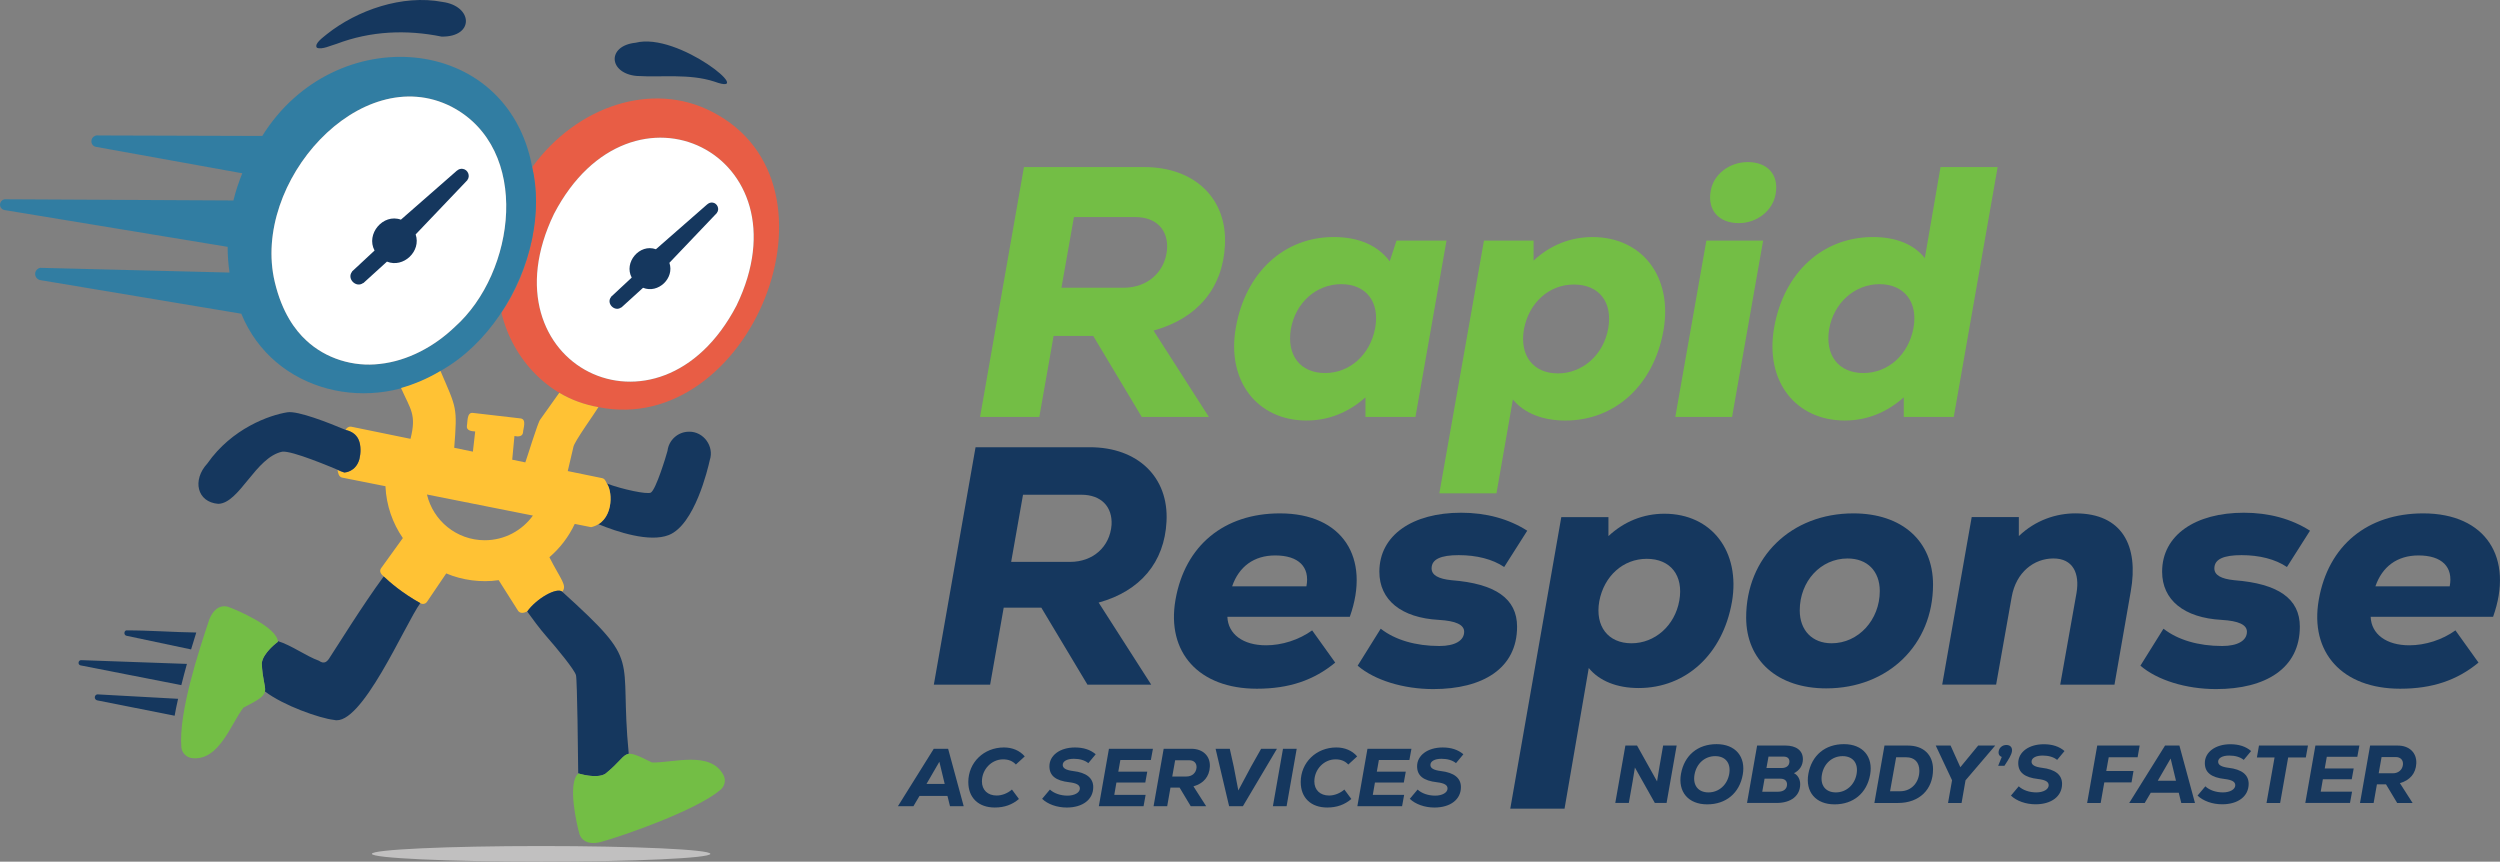 <?xml version="1.0" encoding="UTF-8"?>
<svg id="Layer_1" data-name="Layer 1" xmlns="http://www.w3.org/2000/svg" viewBox="0 0 1250 430.82">
  <rect x="0" y="0" width="1250" height="430.82" fill="#808080" stroke="none"/>
  <defs>
    <style>
      .cls-1 {
        fill: none;
      }

      .cls-2 {
        fill: #c1c0c0;
      }

      .cls-3 {
        fill: #e85d45;
      }

      .cls-4 {
        fill: #73be45;
      }

      .cls-5 {
        fill: #fff;
      }

      .cls-6 {
        fill: #15375e;
      }

      .cls-7 {
        fill: #ffc234;
      }

      .cls-8 {
        fill: #317da2;
      }
    </style>
  </defs>
  <g>
    <g>
      <path class="cls-6" d="M473.74,397.97h-13.99l-3.04,5.13h-7.75l17.92-28.71h7.18l7.79,28.71h-6.85l-1.27-5.13ZM463.24,391.98h9.11l-2.67-11.11-6.44,11.11Z"/>
      <path class="cls-6" d="M484.15,391.04c0-9.8,7.75-17.31,17.8-17.31,4.27,0,7.92,1.56,10.42,4.47l-4.43,4.06c-1.68-1.8-3.73-2.58-6.44-2.58-5.74,0-10.54,5-10.54,11.03,0,4.27,2.87,7.05,7.38,7.05,2.63,0,5.5-1.11,7.63-2.99l3.49,4.72c-3.36,2.87-7.26,4.27-12.06,4.27-8.16,0-13.25-4.88-13.25-12.71Z"/>
      <path class="cls-6" d="M521.06,399.41l3.9-4.63c2.01,1.89,5.29,3.04,8.78,3.04s6.19-1.48,6.19-3.57c0-1.72-1.56-2.67-5.25-3.12-6.85-.78-9.97-3.28-9.97-8,0-5.46,5.29-9.39,12.76-9.39,4.31,0,7.71,1.11,10.38,3.4l-3.69,4.43c-1.76-1.44-4.27-2.17-7.26-2.17-3.36,0-5.54,1.19-5.54,3.08,0,1.64,1.64,2.58,5.17,3.04,6.68.78,10.09,3.49,10.09,8.04,0,6.15-5.21,10.21-13.25,10.21-4.84,0-9.48-1.64-12.31-4.35Z"/>
      <path class="cls-6" d="M560.18,380.01l-1.03,5.83h14.48l-.98,5.41h-14.44l-1.07,6.19h15.67l-1.03,5.66h-22.36l5.05-28.71h21.99l-1.03,5.62h-15.26Z"/>
      <path class="cls-6" d="M596.72,393.17l6.36,9.93h-7.71l-5.58-9.31h-4.55l-1.64,9.31h-6.81l5.05-28.71h13.82c5.78,0,9.56,3.61,9.27,8.98-.25,4.92-3.16,8.41-8.2,9.8ZM594.63,380.13h-7.06l-1.44,8.12h7.14c2.75,0,4.8-1.8,5-4.47.12-2.17-1.23-3.65-3.65-3.65Z"/>
      <path class="cls-6" d="M638.47,374.39l-17.02,28.71h-6.89l-6.77-28.71h7.1l1.97,8.86,2.3,11.98,6.4-11.98,5-8.86h7.92Z"/>
      <path class="cls-6" d="M641.5,374.39h6.85l-5.05,28.71h-6.85l5.05-28.71Z"/>
      <path class="cls-6" d="M650.36,391.04c0-9.8,7.75-17.31,17.8-17.31,4.27,0,7.92,1.56,10.42,4.47l-4.43,4.06c-1.68-1.8-3.73-2.58-6.44-2.58-5.74,0-10.54,5-10.54,11.03,0,4.27,2.87,7.05,7.38,7.05,2.63,0,5.5-1.11,7.63-2.99l3.49,4.72c-3.36,2.87-7.26,4.27-12.06,4.27-8.16,0-13.25-4.88-13.25-12.71Z"/>
      <path class="cls-6" d="M689.44,380.01l-1.03,5.83h14.48l-.98,5.41h-14.44l-1.07,6.19h15.67l-1.03,5.66h-22.36l5.05-28.71h21.99l-1.03,5.62h-15.26Z"/>
      <path class="cls-6" d="M704.9,399.41l3.9-4.63c2.01,1.89,5.29,3.04,8.78,3.04s6.19-1.48,6.19-3.57c0-1.72-1.56-2.67-5.25-3.12-6.85-.78-9.97-3.28-9.97-8,0-5.46,5.29-9.39,12.76-9.39,4.31,0,7.71,1.11,10.38,3.4l-3.69,4.43c-1.76-1.44-4.27-2.17-7.26-2.17-3.36,0-5.54,1.19-5.54,3.08,0,1.64,1.64,2.58,5.17,3.04,6.69.78,10.09,3.49,10.09,8.04,0,6.15-5.21,10.21-13.25,10.21-4.84,0-9.47-1.64-12.31-4.35Z"/>
    </g>
    <g>
      <path class="cls-6" d="M838.33,372.77l-5.04,28.71h-5.87l-9.97-17.72-1.15,7.06-1.89,10.66h-6.77l5.05-28.71h5.83l10.01,17.92,1.23-7.55,1.8-10.38h6.77Z"/>
      <path class="cls-6" d="M840.49,386.92c1.68-9.27,8.37-14.85,17.8-14.85s14.69,6.28,13.09,15.26c-1.64,9.23-8.37,14.85-17.8,14.85s-14.69-6.28-13.09-15.26ZM864.61,386.97c.94-5.37-1.85-8.9-7.01-8.9s-9.35,3.65-10.34,9.23c-.94,5.37,1.85,8.9,6.97,8.9s9.39-3.65,10.38-9.23Z"/>
      <path class="cls-6" d="M900.09,392.13c0,5.74-4.55,9.35-11.81,9.35h-14.77l5.05-28.71h14.11c5.5,0,8.78,2.54,8.78,6.81,0,3.12-1.64,5.62-4.47,7.01,1.93.98,3.12,3.04,3.12,5.54ZM893.52,392.17c0-1.76-1.23-2.83-3.32-2.83h-7.92l-1.15,6.52h7.96c2.71,0,4.43-1.4,4.43-3.69ZM894.71,380.77c0-1.56-1.03-2.46-2.87-2.46h-7.59l-1.03,5.7h7.63c2.38,0,3.86-1.23,3.86-3.24Z"/>
      <path class="cls-6" d="M904.18,386.92c1.68-9.27,8.37-14.85,17.8-14.85s14.69,6.28,13.09,15.26c-1.64,9.23-8.37,14.85-17.8,14.85s-14.69-6.28-13.09-15.26ZM928.3,386.97c.94-5.37-1.85-8.9-7.01-8.9s-9.35,3.65-10.34,9.23c-.94,5.37,1.85,8.9,6.97,8.9s9.39-3.65,10.38-9.23Z"/>
      <path class="cls-6" d="M966.52,384.67c0,10.17-6.93,16.82-17.52,16.82h-11.81l5.05-28.71h11.73c7.71,0,12.55,4.55,12.55,11.9ZM959.67,385.37c0-4.23-2.42-6.73-6.52-6.73h-5.08l-3.04,16.98h5.09c5.54,0,9.56-4.35,9.56-10.25Z"/>
      <path class="cls-6" d="M982.76,390.17l-1.97,11.32h-6.77l2.01-11.36-8.16-17.35h7.42l4.88,10.83,8.9-10.83h8.53l-14.85,17.39Z"/>
      <path class="cls-6" d="M1005.97,375.69c-.25,1.72-1.4,3.61-3.77,7.22h-3.12l1.8-4.43c-1.11-.37-1.76-1.35-1.56-2.75.25-1.89,1.89-3.24,3.86-3.24s3.08,1.23,2.79,3.2Z"/>
      <path class="cls-6" d="M1005.47,397.8l3.9-4.64c2.01,1.89,5.29,3.04,8.78,3.04s6.19-1.48,6.19-3.57c0-1.72-1.56-2.67-5.25-3.12-6.85-.78-9.97-3.28-9.97-8,0-5.46,5.29-9.39,12.76-9.39,4.31,0,7.71,1.11,10.38,3.4l-3.69,4.43c-1.76-1.44-4.27-2.17-7.26-2.17-3.36,0-5.54,1.19-5.54,3.08,0,1.64,1.64,2.58,5.17,3.04,6.69.78,10.09,3.49,10.09,8.04,0,6.15-5.21,10.21-13.25,10.21-4.84,0-9.47-1.64-12.31-4.35Z"/>
      <path class="cls-6" d="M1054.36,378.64l-1.23,6.85h13.62l-.98,5.7h-13.62l-1.81,10.3h-6.77l5.05-28.71h21.21l-1.03,5.87h-14.44Z"/>
      <path class="cls-6" d="M1089.38,396.36h-13.99l-3.04,5.13h-7.75l17.92-28.71h7.18l7.79,28.71h-6.85l-1.27-5.13ZM1078.88,390.37h9.11l-2.67-11.12-6.44,11.12Z"/>
      <path class="cls-6" d="M1098.77,397.8l3.9-4.64c2.01,1.89,5.29,3.04,8.78,3.04s6.19-1.48,6.19-3.57c0-1.72-1.56-2.67-5.25-3.12-6.85-.78-9.97-3.28-9.97-8,0-5.46,5.29-9.39,12.76-9.39,4.31,0,7.71,1.11,10.38,3.4l-3.69,4.43c-1.76-1.44-4.27-2.17-7.26-2.17-3.36,0-5.54,1.19-5.54,3.08,0,1.64,1.64,2.58,5.17,3.04,6.69.78,10.09,3.49,10.09,8.04,0,6.15-5.21,10.21-13.25,10.21-4.84,0-9.47-1.64-12.31-4.35Z"/>
      <path class="cls-6" d="M1152.91,378.72h-8.82l-4.02,22.77h-6.81l4.02-22.77h-8.82l1.03-5.95h24.49l-1.07,5.95Z"/>
      <path class="cls-6" d="M1163.4,378.39l-1.03,5.83h14.48l-.98,5.41h-14.44l-1.07,6.19h15.67l-1.03,5.66h-22.35l5.05-28.71h21.99l-1.03,5.62h-15.26Z"/>
      <path class="cls-6" d="M1199.94,391.56l6.36,9.93h-7.71l-5.58-9.31h-4.55l-1.64,9.31h-6.81l5.05-28.71h13.82c5.78,0,9.56,3.61,9.27,8.98-.25,4.92-3.16,8.41-8.2,9.8ZM1197.85,378.52h-7.06l-1.44,8.12h7.14c2.75,0,4.8-1.81,5-4.47.12-2.17-1.23-3.65-3.65-3.65Z"/>
    </g>
    <path class="cls-4" d="M576.77,165.29l27.67,43.19h-33.56l-24.27-40.52h-19.81l-7.14,40.52h-29.63l21.95-124.94h60.15c25.17,0,41.59,15.71,40.34,39.09-1.07,21.42-13.74,36.59-35.7,42.66ZM567.67,108.53h-30.7l-6.25,35.34h31.06c11.96,0,20.88-7.85,21.77-19.45.53-9.46-5.35-15.88-15.88-15.88Z"/>
    <path class="cls-4" d="M723.25,120.31l-15.53,88.17h-24.99v-9.82c-8.39,7.5-18.38,11.6-29.45,11.6-24.63,0-40.16-19.81-35.34-46.58,4.82-27.31,23.92-45.16,48.9-45.16,12.49,0,21.95,4.11,28.02,12.14l3.39-10.35h24.99ZM687.55,164.21c2.5-13.21-4.46-22.13-16.96-22.13s-22.85,9.28-25.17,22.49c-2.14,13.21,4.82,21.95,17.13,21.95s22.49-9.1,24.99-22.31Z"/>
    <path class="cls-4" d="M831.76,165.11c-4.82,27.31-24.1,45.16-49.08,45.16-11.42,0-20.7-3.75-26.24-10.53l-8.21,46.94h-28.56l22.31-126.37h24.81v10c8.21-7.68,18.38-11.78,29.45-11.78,24.81,0,40.16,19.81,35.52,46.58ZM786.97,142.26c-12.49,0-22.49,9.1-24.99,22.31-2.32,13.21,4.64,22.13,16.96,22.13s22.85-9.28,25.17-22.49c2.32-13.21-4.64-21.95-17.13-21.95Z"/>
    <path class="cls-4" d="M853.18,120.31h28.38l-15.53,88.17h-28.38l15.53-88.17ZM855.32,95.68c1.25-8.39,9.28-14.64,18.56-14.64,9.99,0,15.71,6.43,13.92,16.06-1.43,8.21-9.28,14.46-18.38,14.46-10,0-15.71-6.43-14.1-15.89Z"/>
    <path class="cls-4" d="M998.82,83.54l-21.95,124.94h-24.99v-9.82c-8.39,7.5-18.38,11.6-29.45,11.6-24.45,0-40.16-19.45-35.34-46.58,4.82-27.31,24.1-45.16,49.44-45.16,11.6,0,20.52,3.75,25.88,10.53l7.85-45.51h28.56ZM956.7,164.21c2.5-13.21-4.64-22.13-16.96-22.13s-22.85,9.28-25.17,22.49c-2.14,13.21,4.82,21.95,17.13,21.95s22.49-9.1,24.99-22.31Z"/>
    <path class="cls-6" d="M549.32,301.29l26.29,41.04h-31.88l-23.06-38.49h-18.82l-6.78,38.49h-28.15l20.86-118.71h57.15c23.91,0,39.51,14.92,38.33,37.14-1.02,20.35-13.06,34.76-33.92,40.53ZM540.68,247.36h-29.17l-5.93,33.58h29.51c11.36,0,19.84-7.46,20.69-18.48.51-8.99-5.09-15.09-15.09-15.09Z"/>
    <path class="cls-6" d="M674.91,308.41h-61.22c.34,8.65,7.8,14.24,19.33,14.24,7.97,0,16.45-2.71,23.06-7.46l11.53,16.11c-10.68,8.82-23.06,13.06-39.17,13.06-29,0-45.28-18.14-40.7-44.43,4.75-27.3,24.42-43.24,52.23-43.24,31.37,0,45.45,22.22,34.93,51.72ZM616.07,293.15h37.14c1.86-9.67-3.9-15.43-15.6-15.43-10.68,0-18.15,5.6-21.54,15.43Z"/>
    <path class="cls-6" d="M678.83,332.83l11.53-18.48c7.12,5.6,17.47,8.65,29.34,8.65,7.8,0,12.38-2.71,12.38-7.12,0-3.56-4.24-5.43-12.55-5.93-18.99-1.02-29.85-10.01-29.85-24.08,0-18.32,16.62-29.51,40.87-29.51,12.55,0,23.74,3.05,33.07,8.99l-11.53,18.15c-5.77-3.9-13.74-5.93-22.72-5.93s-13.57,2.03-13.57,6.61c0,3.39,3.39,5.26,10.01,5.93,21.87,1.7,32.73,9.16,32.73,23.23,0,20.86-17.13,31.2-41.89,31.2-14.92,0-29.34-4.41-37.82-11.7Z"/>
    <path class="cls-6" d="M865.94,301.12c-4.58,25.95-22.89,42.9-46.63,42.9-10.85,0-19.67-3.56-24.93-10.01l-12.11,70.32h-27.13l25.51-145.78h23.57v9.5c7.8-7.29,17.47-11.19,27.98-11.19,23.57,0,38.16,18.82,33.75,44.26ZM823.38,279.41c-11.87,0-21.37,8.65-23.74,21.2-2.2,12.55,4.41,21.03,16.11,21.03s21.71-8.82,23.91-21.37c2.2-12.55-4.41-20.86-16.28-20.86Z"/>
    <path class="cls-6" d="M873.08,308.75c0-30.19,22.55-52.06,53.59-52.06,24.42,0,39.85,13.91,39.85,35.61,0,30.02-22.39,51.89-53.42,51.89-24.25,0-40.02-13.91-40.02-35.44ZM939.89,295.52c0-10.01-6.27-16.28-16.11-16.28-13.4,0-23.91,11.36-23.91,25.95,0,10.01,6.27,16.45,15.94,16.45,13.4,0,24.08-11.7,24.08-26.12Z"/>
    <path class="cls-6" d="M1065.38,295.69l-8.14,46.63h-27.13l8.14-45.79c1.7-10.01-1.86-17.3-11.53-17.3s-18.65,6.78-20.86,19.16l-7.8,43.92h-26.96l14.75-83.77h23.57v9.5c8.31-7.97,18.65-11.36,28.32-11.36,23.4,0,31.71,16.28,27.64,39Z"/>
    <path class="cls-6" d="M1070.21,332.83l11.53-18.48c7.12,5.6,17.47,8.65,29.34,8.65,7.8,0,12.38-2.71,12.38-7.12,0-3.56-4.24-5.43-12.55-5.93-18.99-1.02-29.85-10.01-29.85-24.08,0-18.32,16.62-29.51,40.87-29.51,12.55,0,23.74,3.05,33.07,8.99l-11.53,18.15c-5.77-3.9-13.74-5.93-22.72-5.93s-13.57,2.03-13.57,6.61c0,3.39,3.39,5.26,10.01,5.93,21.87,1.7,32.73,9.16,32.73,23.23,0,20.86-17.13,31.2-41.89,31.2-14.92,0-29.34-4.41-37.82-11.7Z"/>
    <path class="cls-6" d="M1246.55,308.41h-61.22c.34,8.65,7.8,14.24,19.33,14.24,7.97,0,16.45-2.71,23.06-7.46l11.53,16.11c-10.68,8.82-23.06,13.06-39.17,13.06-29,0-45.28-18.14-40.7-44.43,4.75-27.3,24.42-43.24,52.23-43.24,31.37,0,45.45,22.22,34.93,51.72ZM1187.71,293.15h37.14c1.86-9.67-3.9-15.43-15.6-15.43-10.68,0-18.15,5.6-21.54,15.43Z"/>
  </g>
  <g>
    <path class="cls-6" d="M354.9,230.03c-.99,4.51-7.58,32.37-20.51,37.49-9.62,3.81-25.83-1.59-35.15-5.41,7.46-4.62,6.93-16.5,4.21-20.32,7.82,2.91,20.21,5.54,21.97,4.51,2.58-1.54,7.61-18.17,8.33-20.86.63-5.41,5.22-9.59,10.79-9.59,7.26-.13,12.65,7.36,10.36,14.18Z"/>
    <path class="cls-3" d="M355.94,55.85c-29.75-15.42-67.58-2.97-89.84,27.74,2.41,10.86,2.37,23.06.08,35.16-.06.32-.13.65-.19.97-.01.04-.02.07-.03.11-2.59,12.9-7.75,25.64-15.23,36.52,5.52,23.52,24.35,43.31,48.47,47.22,75.52,15.27,127.7-111.57,56.74-147.72ZM277.01,106.92c38.73-74.27,127.7-29.58,91.26,45.83-38.73,74.27-127.71,29.58-91.26-45.83Z"/>
    <path class="cls-5" d="M368.27,152.75c-38.73,74.27-127.71,29.58-91.26-45.83,38.73-74.27,127.7-29.58,91.26,45.83Z"/>
    <path class="cls-8" d="M266.1,83.59c-12.45-67.29-98.91-73.64-134.97-15.61-24.71-.07-81.89-.25-81.89-.25-1.66-.34-3.48.98-3.53,2.73-.07,1.39.72,2.56,2.03,2.92l73.39,13.26c-1.81,4.5-3.31,9.04-4.42,13.59l-113.69-.59c-1.45-.21-2.84.94-3,2.44-.16,1.5.92,2.8,2.41,2.98,0,0,111.38,18.36,111.39,18.36,0,4.36.32,8.66.95,12.86l-94.72-2.37c-1.33.34-2.39,1.45-2.47,2.89-.07,1.72,1.19,3.14,2.85,3.31l100.22,16.75c16.17,39.59,65.37,50.82,100.15,28.29,22.78-12.96,39.57-38.84,45.19-65.43.06-.32.13-.65.19-.97,2.41-11.98,2.54-24.07-.08-35.16ZM227.44,163.43h0c-10.16,9.75-23.46,17.01-37.51,18.53-13.25,1.61-27.11-2.64-36.87-11.81v-.02h-.02c-5.34-4.96-11.97-13.63-15.66-29.14-11.84-49.89,42.83-110.87,88.37-87.63,40.1,20.93,32.19,82.86,1.69,110.07Z"/>
    <path class="cls-5" d="M227.44,163.43h0c-10.16,9.75-23.46,17.01-37.51,18.53-13.25,1.61-27.11-2.64-36.87-11.81v-.02h-.02c-5.34-4.96-11.97-13.63-15.66-29.14-11.84-49.89,42.83-110.87,88.37-87.63,40.1,20.93,32.19,82.86,1.69,110.07Z"/>
    <path class="cls-7" d="M303.45,241.79c-.63-1.26-1.03-2.49-2.48-2.74l-17.09-3.51,2.8-11.96c.1-2.3,11.3-17.79,12.53-20.01-6.8-1.19-13.6-3.6-19.57-7.19l-9.53,13.41c-1.05.92-6.77,19.74-7.45,21.41l-6.55-1.36c-.03-.11,1.11-11.71,1.11-11.83,1.61.34,4.01.44,4.28-1.71.05-1.95,2.04-6.77-1.3-7.1l-23.69-2.74c-3.2-.47-2.63,4.62-3.07,6.48-.32,2.41,2.43,2.69,4.16,2.79-.01.14-1.14,9.97-1.15,10.09l-9.34-1.92c1.62-20.73,1.19-19.59-6.87-38.42-6.32,3.74-12.95,6.62-19.73,8.51,4.72,10.71,7.86,13.17,4.74,25.43l-29.46-6.04c-1.23-.26-2.46.42-2.95,1.58,5.77,1.72,7.31,4.32,7.4,10.59.08,8.28-6.57,12.94-11.47,9.31.23,1.57.55,3.66,2.44,3.97l21.52,4.28c.42,9.6,3.58,18.49,8.69,25.92l-10.84,15.04c-1.15,1.58-.02,3.09,1.28,4.16,3.16,3.03,9.31,8.32,18.28,13.34,1.12.72,2.64.44,3.37-.67l9.61-14.19c7.9,3.37,17.44,4.69,26.22,3.37l9.79,15.45c1.21,1.36,2.83.97,4.48.21,4.69-6.57,14.86-12.26,17.52-9.88,2.66-3.12-.85-6.2-6.42-17.25,5.32-4.57,9.66-10.23,12.67-16.65l8.18,1.63c11.25-2.57,11-17.44,7.89-21.8ZM242.38,270.12c-14.06,0-25.81-9.76-28.9-22.87l52.97,10.54c-5.4,7.47-14.17,12.33-24.07,12.33Z"/>
    <path class="cls-1" d="M253.03,97.85s0-.04,0-.06c.01.14.02.28.03.41,0-.12-.01-.24-.02-.36Z"/>
    <ellipse class="cls-2" cx="270.56" cy="426.92" rx="84.62" ry="3.9"/>
    <path class="cls-6" d="M210.14,301.56c-7.82,10.93-29.45,61.91-43.12,58.4-7.12-.78-25.18-7.13-34.49-14.19-.01-.05-.01-.11-.02-.16.43-2.59-1.33-6.08-1.6-13.99.4-4.69,6.69-9.7,7.86-10.6.12-.09.19-.14.19-.14,0,0-.02-.12-.03-.33,6.71,2.02,13.97,7.44,20.54,9.82,2.74,1.98,4.25.43,5.69-2.05,2.56-3.78,16.02-25.61,26.7-40.09,3.16,3.02,9.32,8.32,18.28,13.33Z"/>
    <path class="cls-6" d="M314.36,376.75c-.11.09-.22.17-.32.26-2.77.6-4.22,4.17-11.39,9.9-3.97,2.4-11.57.36-13.14-.1-.11-.04-.19-.06-.24-.07-.02-.01-.03-.01-.05-.02-.01,0-.08.07-.11.09-.06-6.72-.47-46.81-1.12-49.24-.72-2.67-9.3-13.16-14.91-19.54-3.27-3.75-6.94-8.71-9.48-12.28,4.7-6.58,14.89-12.28,17.54-9.88,40.58,36.79,28.3,30.36,33.22,80.88Z"/>
    <path class="cls-6" d="M356.42,101.31c-1.03-.18-1.99.17-2.71.81l-.02-.02-25.73,22.52c-8.2-2.95-16.18,6.63-12.1,14.17l-10.39,9.67.05.05c-2.56,3.21,1.89,7.63,5.1,5.18l.06.07,10.85-9.87c7.57,3.06,15.81-4.81,13.17-12.49l23.78-24.95-.04-.03c1.47-1.84.28-4.76-2.04-5.12Z"/>
    <path class="cls-6" d="M231.43,84.44c-1.12-.2-2.16.19-2.95.89l-.02-.02-28.01,24.52c-8.93-3.22-17.62,7.21-13.17,15.43l-11.31,10.53.06.06c-2.79,3.5,2.05,8.31,5.56,5.64l.07.07,11.82-10.75c8.25,3.34,17.22-5.24,14.34-13.6l25.89-27.16-.04-.03c1.59-2,.3-5.18-2.22-5.57Z"/>
    <path class="cls-4" d="M302.65,386.9c-4.44,2.69-13.43-.19-13.43-.19-5.79,4.78-.6,26.59.56,30.51,1.83,4.49,6.42,4.87,10.57,3.79,11.13-3.06,47.67-15.73,59.91-26.11,2.11-1.79,2.79-4.8,1.52-7.26-6.47-12.53-25.41-6.08-35.78-6.4-15.89-7.87-10.65-4.52-23.35,5.64Z"/>
    <path class="cls-4" d="M130.9,331.62c.44-5.17,8.05-10.74,8.05-10.74-.31-7.39-21.26-16.22-24.99-17.51-4.71-1.16-7.72,2.31-9.29,6.31-5.35,15.97-15.39,46.55-14,63.87.23,2.88,2.51,5.18,5.38,5.51,13.53,1.54,19.37-17.15,25.66-25.23,16.01-8.19,9.72-6.62,9.18-22.2Z"/>
    <path class="cls-6" d="M95.54,324.72c.91-3.09,1.8-5.97,2.6-8.46-11.67-.16-23.51-1.11-35.11-1.06-1.14.49-1.09,2.32.13,2.67,0,0,32.38,6.85,32.38,6.85Z"/>
    <path class="cls-6" d="M93.47,331.95l-52.69-1.87c-1.71-.23-2.12,2.34-.42,2.64v.02s.05-.02.05-.02l50.25,9.85c.87-3.5,1.83-7.11,2.8-10.63Z"/>
    <path class="cls-6" d="M47.39,348.55c-.06.84.55,1.56,1.35,1.66l38.58,7.65c.43-2.48,1.01-5.35,1.72-8.46l-40.39-2.22c-.67.12-1.2.66-1.25,1.37Z"/>
    <path class="cls-6" d="M179.7,229.61c1.47-6.68.3-13.08-6.87-14.65-8.34-3.52-23.83-9.64-29.11-8.82-8.91,1.39-27.76,8.01-40.06,25.63-7.63,8.25-5.2,19.31,5.47,20.15,10.64-.26,18.66-23.33,32.03-26.09,4.91-.52,23.72,7.37,30.98,10.47,0,0,5.8-.28,7.55-6.69Z"/>
    <path class="cls-6" d="M318.23,37.97c12.94.79,26.33-1.26,38.97,2.83,21.81,8.03-17.94-24.95-39.43-19.43-14.41,1.51-13.54,15.23.46,16.6Z"/>
    <path class="cls-6" d="M158.43,23.86c2.49,1.14,7.09-1.19,9.89-1.94,17.02-6.45,34.9-7.2,52.48-3.62,16.52.25,15.76-15.29.41-17.34-19.99-3.8-42.61,4.12-57.69,16.06-1.51,1.32-6.65,4.77-5.09,6.83Z"/>
  </g>
</svg>